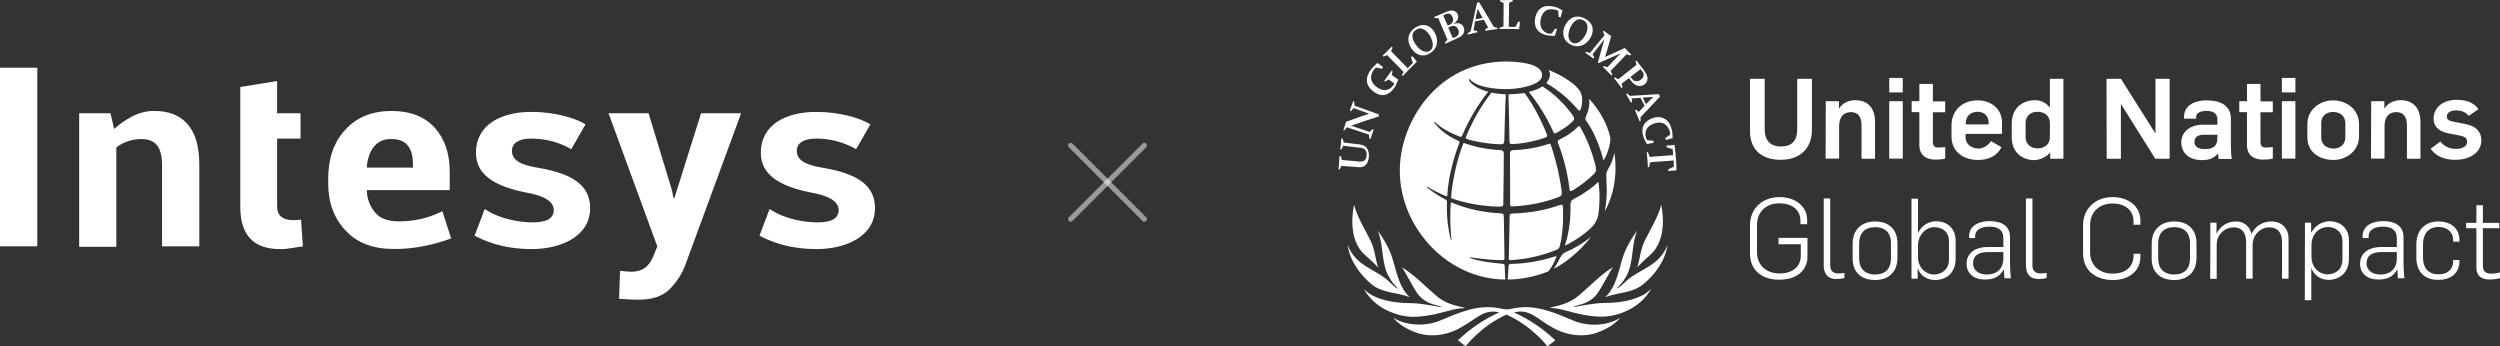 <?xml version="1.0" encoding="UTF-8"?>
<svg xmlns="http://www.w3.org/2000/svg" width="960" height="133" viewBox="0 0 960 133" fill="none">
  <rect x="0" y="0" width="960" height="133" fill="#333333" stroke="none"/>
  <path d="M671.995 50.348V30.248H677.645V49.684C677.645 53.465 679.419 56.251 683.886 56.251C688.025 56.251 690.127 54.062 690.127 49.684V30.248H695.777V49.883C695.777 57.18 690.981 61.359 683.886 61.359C676.791 61.425 671.995 57.711 671.995 50.348ZM701.098 38.872H706.156V41.592H706.222C707.667 39.469 709.967 38.474 712.397 38.474C717.324 38.474 720.018 41.592 720.018 46.832V60.961H714.828V48.159C714.828 44.842 713.449 43.051 710.755 43.051C707.93 43.051 706.222 44.842 706.222 48.557V60.895H701.032L701.098 38.872ZM725.471 29.917H730.66V35.489H725.471V29.917ZM725.471 38.872H730.66V60.895H725.471V38.872ZM737.033 55.721V43.051H734.077V38.872H737.033V32.238H742.223V38.938H746.953V43.117H742.223V54.527C742.223 56.185 743.077 56.649 744.259 56.649C745.31 56.649 745.902 56.583 746.953 56.45V60.895C745.77 61.226 743.865 61.293 743.142 61.293C739.726 61.293 737.033 59.634 737.033 55.721ZM749.383 52.47V48.159C749.383 41.989 753.982 38.54 759.369 38.54C764.099 38.54 768.763 41.326 768.763 47.164V51.409H754.77V52.603C754.77 55.389 757.004 57.047 759.829 57.047C761.603 57.047 763.376 55.853 764.559 54.195L768.566 56.517C766.858 59.966 763.442 61.425 759.566 61.425C754.245 61.425 749.383 58.507 749.383 52.47ZM763.639 47.761V47.164C763.639 44.179 761.537 42.918 759.435 42.918C757.201 42.918 754.836 44.112 754.836 47.429V47.761H763.639ZM772.508 52.736V47.429C772.508 41.459 776.647 38.474 781.508 38.474C783.939 38.474 785.91 39.734 787.026 41.194H787.158V30.248H792.348V60.961H787.289V58.507C786.041 60.231 783.085 61.492 781.18 61.492C776.318 61.425 772.508 58.374 772.508 52.736ZM787.158 52.603V47.164C787.158 44.51 785.056 42.918 782.362 42.918C780.194 42.918 777.829 44.112 777.829 47.296V52.736C777.829 55.389 779.866 56.981 782.559 56.981C784.727 56.915 787.158 55.787 787.158 52.603ZM808.903 30.248H814.421L827.626 51.144H827.691V30.248H833.144V60.961H827.626L814.487 39.999H814.421V60.961H808.968L808.903 30.248ZM837.611 54.659C837.611 50.414 841.421 47.893 845.692 47.893H851.473V45.903C851.473 43.581 849.962 42.587 847.268 42.587C845.035 42.587 843.327 43.383 843.327 44.776V45.572H838.662V44.975C838.662 40.132 843.195 38.54 847.334 38.54C852.195 38.54 856.663 40.199 856.663 45.572V56.318C856.663 57.313 856.794 60.563 857.057 61.027H851.933C851.867 60.696 851.735 59.369 851.735 59.037H851.67C849.765 61.027 848.122 61.492 845.297 61.492C840.699 61.359 837.611 58.838 837.611 54.659ZM851.473 52.802V51.741H846.349C844.115 51.741 842.67 52.537 842.67 54.46C842.67 56.318 844.181 57.246 846.611 57.246C850.816 57.246 851.473 55.19 851.473 52.802ZM862.838 55.721V43.051H859.882V38.872H862.838V32.238H868.028V38.938H872.758V43.117H868.028V54.527C868.028 56.185 868.882 56.649 870.064 56.649C871.115 56.649 871.707 56.583 872.758 56.45V60.895C871.575 61.226 869.67 61.293 868.947 61.293C865.531 61.293 862.838 59.634 862.838 55.721ZM876.24 29.917H881.429V35.489H876.24V29.917ZM876.24 38.872H881.429V60.895H876.24V38.872ZM886.028 52.802V47.761C886.028 41.791 891.086 38.54 895.882 38.54C901.138 38.54 905.868 42.056 905.868 47.694V52.205C905.868 58.175 900.809 61.425 896.014 61.425C890.758 61.425 886.028 58.44 886.028 52.802ZM900.612 52.669V47.23C900.612 44.577 898.576 42.984 895.882 42.984C893.714 42.984 891.349 44.179 891.349 47.363V52.802C891.349 55.455 893.386 57.047 896.079 57.047C898.247 57.047 900.612 55.853 900.612 52.669ZM910.532 38.872H915.591V41.592H915.656C917.101 39.469 919.401 38.474 921.831 38.474C926.759 38.474 929.452 41.592 929.452 46.832V60.961H924.262V48.159C924.262 44.842 922.883 43.051 920.189 43.051C917.364 43.051 915.656 44.842 915.656 48.557V60.895H910.466L910.532 38.872ZM933.394 57.114L937.073 54.328C938.452 56.119 940.62 57.18 943.051 57.18C945.153 57.18 947.387 56.45 947.387 54.46C947.387 52.736 946.204 52.338 943.314 51.807L940.489 51.276C936.941 50.613 934.511 48.888 934.511 45.572C934.511 40.995 938.518 38.341 943.182 38.341C947.124 38.341 949.883 39.336 951.722 41.923L947.978 44.51C946.73 42.984 945.219 42.388 943.117 42.388C941.08 42.388 939.569 43.184 939.569 44.842C939.569 46.368 941.474 46.633 943.708 47.031L946.992 47.694C950.671 48.424 952.839 50.547 952.839 53.863C952.839 58.971 947.715 61.359 943.182 61.359C939.241 61.425 935.562 60.364 933.394 57.114ZM671.995 97.379V86.433C671.995 80.132 676.725 75.687 683.295 75.687C689.404 75.687 693.937 79.203 693.937 84.443V86.102H691.375V84.841C691.375 80.662 688.288 78.075 683.163 78.075C678.236 78.075 674.689 81.326 674.689 86.367V96.848C674.689 101.823 678.236 105.007 683.36 105.007C688.419 105.007 691.507 102.354 691.507 98.175V93.796H682.966V91.342H694.069V98.506C694.069 103.946 689.798 107.395 683.36 107.395C676.988 107.528 671.995 104.012 671.995 97.379ZM700.31 101.889V76.218H702.806V102.022C702.806 103.68 703.726 105.007 705.894 105.007C706.748 105.007 707.536 104.874 708.259 104.808V106.732C707.208 107.063 706.025 107.13 705.105 107.13C701.361 107.13 700.31 104.543 700.31 101.889ZM711.412 99.302V93.531C711.412 87.959 715.157 85.04 720.018 85.04C725.274 85.04 728.624 88.025 728.624 93.465V99.037C728.624 104.609 725.011 107.528 720.084 107.528C714.894 107.528 711.412 104.742 711.412 99.302ZM726.128 99.103V93.266C726.128 89.75 724.222 87.229 720.018 87.229C716.011 87.229 713.908 89.618 713.908 93.465V99.236C713.908 102.884 715.879 105.405 720.084 105.405C724.157 105.339 726.128 103.15 726.128 99.103ZM736.507 103.15H736.376V106.997H734.011V76.284H736.507V89.352H736.639C738.018 86.234 741.04 84.974 743.471 84.974C747.938 84.974 750.96 87.893 750.96 92.403V99.369C750.96 105.14 747.018 107.528 743.011 107.528C740.252 107.528 737.361 105.936 736.507 103.15ZM748.398 99.7V92.403C748.398 89.418 746.296 87.229 742.683 87.229C739.726 87.229 736.507 89.949 736.507 94.394V98.639C736.507 102.752 739.398 105.405 742.748 105.405C745.507 105.339 748.398 103.614 748.398 99.7ZM755.165 101.292C755.165 96.45 759.566 94.858 763.048 94.858H769.289V91.541C769.289 88.158 767.055 87.03 763.902 87.03C761.274 87.03 758.449 87.959 758.449 90.745V91.409H756.15V90.745C756.15 86.5 760.092 84.908 764.033 84.908C768.172 84.908 771.851 86.433 771.851 91.077V101.491C771.851 102.752 772.048 105.936 772.179 106.864H769.683C769.617 106.135 769.486 104.078 769.486 103.481H769.42C767.646 106.798 764.822 107.329 762.194 107.329C758.318 107.395 755.165 105.272 755.165 101.292ZM769.289 99.17V96.781H763.573C760.683 96.781 757.661 97.511 757.661 101.16C757.661 104.012 760.157 105.405 762.785 105.405C767.121 105.471 769.289 102.884 769.289 99.17ZM777.961 101.889V76.218H780.457V102.022C780.457 103.68 781.377 105.007 783.545 105.007C784.399 105.007 785.187 104.874 785.91 104.808V106.732C784.858 107.063 783.676 107.13 782.756 107.13C779.012 107.13 777.961 104.543 777.961 101.889ZM799.902 97.379V86.433C799.902 80.132 804.632 75.687 811.268 75.687C817.377 75.687 821.91 79.336 821.91 84.576V86.301H819.282V85.04C819.282 80.861 816.195 78.142 811.136 78.142C806.209 78.142 802.596 81.392 802.596 86.433V96.914C802.596 101.889 806.143 105.073 811.333 105.073C816.326 105.073 819.282 102.287 819.282 98.175V97.445H821.91V98.639C821.91 104.078 817.509 107.528 811.399 107.528C804.895 107.528 799.902 104.012 799.902 97.379ZM826.246 99.302V93.531C826.246 87.959 829.991 85.04 834.852 85.04C840.108 85.04 843.458 88.025 843.458 93.465V99.037C843.458 104.609 839.845 107.528 834.918 107.528C829.728 107.528 826.246 104.742 826.246 99.302ZM840.962 99.103V93.266C840.962 89.75 839.056 87.229 834.852 87.229C830.845 87.229 828.742 89.618 828.742 93.465V99.236C828.742 102.884 830.713 105.405 834.918 105.405C838.991 105.339 840.962 103.15 840.962 99.103ZM848.779 85.505H851.144V89.618H851.21C852.721 86.566 855.546 85.04 858.568 85.04C862.049 85.04 863.955 87.229 864.546 89.75H864.612C866.123 86.699 869.013 85.04 872.166 85.04C876.305 85.04 878.802 87.76 878.802 91.608V106.997H876.305V93.001C876.305 89.153 874.466 87.296 871.378 87.296C868.093 87.296 865.137 90.082 865.006 93.863V106.997H862.509V92.868C862.444 89.153 860.736 87.296 857.648 87.296C854.692 87.296 851.21 89.75 851.21 93.996V107.063H848.714L848.779 85.505ZM885.108 85.505H887.473V89.352H887.539C889.05 86.301 892.072 84.974 894.503 84.974C898.97 84.974 901.992 87.826 901.992 92.271V99.302C901.992 105.073 898.05 107.461 894.108 107.461C891.349 107.461 888.59 105.869 887.67 103.083H887.539V115.289H885.043L885.108 85.505ZM899.495 99.7V92.47C899.495 89.485 897.393 87.163 893.78 87.163C890.824 87.163 887.605 89.684 887.605 94.195V98.573C887.605 102.685 890.495 105.339 893.846 105.339C896.605 105.339 899.495 103.614 899.495 99.7ZM906.262 101.292C906.262 96.45 910.663 94.858 914.145 94.858H920.386V91.541C920.386 88.158 918.153 87.03 914.999 87.03C912.371 87.03 909.547 87.959 909.547 90.745V91.409H907.247V90.745C907.247 86.5 911.189 84.908 915.131 84.908C919.269 84.908 922.948 86.433 922.948 91.077V101.491C922.948 102.752 923.145 105.936 923.277 106.864H920.78C920.715 106.135 920.583 104.078 920.583 103.481H920.518C918.744 106.798 915.919 107.329 913.291 107.329C909.415 107.395 906.262 105.272 906.262 101.292ZM920.386 99.17V96.781H914.671C911.78 96.781 908.758 97.511 908.758 101.16C908.758 104.012 911.255 105.405 913.882 105.405C918.218 105.471 920.386 102.884 920.386 99.17ZM927.875 98.904V93.929C927.875 88.357 931.226 85.04 936.35 85.04C941.343 85.04 944.43 87.893 944.43 92.138V92.802H942V91.939C942 89.75 940.357 87.163 936.35 87.163C932.408 87.163 930.437 90.016 930.437 93.73V98.904C930.437 102.619 932.211 105.339 936.416 105.339C940.423 105.339 942 102.818 942 100.563V99.833H944.43V100.364C944.43 104.609 941.408 107.461 936.35 107.461C931.094 107.528 927.875 104.41 927.875 98.904ZM950.934 102.685V87.627H946.992V85.571H950.934V78.805H953.431V85.571H959.737V87.627H953.431V102.022C953.431 104.344 954.613 105.073 956.781 105.073C957.898 105.073 959.015 104.874 960 104.609V106.798C958.62 107.196 956.912 107.329 956.058 107.329C953.365 107.329 950.934 106.334 950.934 102.685ZM602.95 73.366C602.688 73.167 602.622 72.039 602.622 72.039C601.899 66.4 600.52 60.696 598.352 55.124C598.22 54.792 598.155 54.593 598.155 54.394C598.155 54.129 598.286 53.863 598.943 53.532C601.768 52.205 604.067 50.547 605.775 48.822C606.038 48.557 606.235 48.424 606.366 48.424C606.498 48.424 606.629 48.557 606.892 48.955C609.454 53.399 611.359 58.374 612.673 63.614C612.805 64.212 612.87 64.676 612.87 65.007C612.87 65.737 612.607 66.268 611.951 66.931C610.242 68.656 607.221 71.11 604.067 73.034C603.936 73.034 603.147 73.498 602.95 73.366ZM600.191 79.866C600.191 79.866 600.191 78.871 599.863 78.672C599.534 78.473 598.746 78.805 598.746 78.805C593.228 80.795 587.184 81.79 580.877 81.989C579.695 82.055 579.76 82.321 579.695 83.316C579.629 88.954 579.497 94.261 579.366 99.103C579.366 99.103 579.3 99.568 579.497 99.767C579.629 99.899 580.154 99.899 580.154 99.899C586.461 99.501 592.439 98.108 597.892 95.853C598.68 95.521 598.812 94.99 599.074 94.062C600.585 87.959 600.191 79.866 600.191 79.866ZM597.76 50.945C600.257 49.618 602.556 48.026 604.001 46.5C604.33 46.169 604.461 45.903 604.461 45.572C604.461 45.24 604.33 44.908 604.001 44.378C600.651 39.668 596.644 35.953 592.308 33.167C591.06 34.029 589.089 34.825 587.052 35.29C590.6 39.668 593.753 44.643 596.315 50.281C596.578 50.812 596.709 51.144 596.906 51.21C597.169 51.276 597.498 51.077 597.76 50.945ZM593.425 52.802C593.753 52.669 593.95 52.603 594.082 52.338C594.147 52.072 593.95 51.475 593.95 51.475C591.52 45.439 588.563 39.933 585.41 35.688C583.702 36.02 580.417 36.218 579.235 36.218C579.432 42.321 579.563 48.358 579.629 54.195C579.629 54.726 579.695 54.991 579.892 55.124C580.023 55.256 580.286 55.323 580.549 55.323C584.49 55.256 590.14 54.062 593.425 52.802ZM597.695 98.506C597.695 98.374 597.563 98.374 597.563 98.374C597.432 98.374 597.235 98.44 596.775 98.573C589.877 100.762 583.899 101.292 580.023 101.359C579.497 101.359 579.366 101.558 579.3 102.155L578.972 107.329C578.972 107.329 586.724 107.528 594.673 104.145C595.79 102.685 596.709 100.961 597.498 99.037C597.563 98.838 597.629 98.705 597.695 98.506ZM613.79 69.916C613.79 69.784 613.659 69.916 613.659 69.916C611.819 71.774 608.469 74.294 604.527 76.284C603.279 76.948 603.147 77.412 603.082 78.54C603.147 84.974 602.359 89.883 600.98 94.062C600.98 94.062 600.848 94.394 601.242 94.195C601.636 93.996 607.352 91.21 611.294 87.163C612.607 85.836 613.659 83.846 613.856 81.724C614.71 74.692 613.79 69.916 613.79 69.916ZM615.761 61.691C618.389 57.114 618.389 53.333 618.389 53.333C618.389 53.067 618.389 52.868 618.323 52.736C617.14 47.495 614.381 42.52 610.242 37.943C610.308 38.407 610.308 38.806 610.308 39.27C610.308 40.862 609.98 42.52 609.191 44.245C608.929 44.842 608.797 45.24 608.797 45.572C608.797 45.903 608.929 46.102 609.126 46.5C609.191 46.368 613.396 52.139 615.761 61.691ZM555.782 74.692C556.176 68.192 557.95 61.359 560.38 54.858C560.446 54.726 560.446 54.593 560.446 54.527C560.446 54.328 560.315 54.195 559.986 54.062C555.913 52.271 552.825 49.817 550.789 47.164C550.789 47.164 550.658 47.031 550.789 46.898C550.92 46.766 551.052 46.898 551.052 46.898C553.351 49.154 556.701 51.011 560.577 52.47C560.774 52.537 560.84 52.537 560.972 52.537C561.169 52.537 561.3 52.404 561.563 51.873C564.191 45.771 567.607 39.999 571.483 35.223C568.198 34.427 564.848 32.636 564.059 30.713C564.059 30.713 563.928 30.514 564.125 30.381C564.322 30.315 564.453 30.514 564.453 30.514C568.067 34.494 578.643 34.228 578.643 34.228C583.045 34.228 592.176 32.703 592.176 28.922C592.176 25.539 587.315 23.748 578.512 23.615C551.84 23.615 537.519 46.965 537.519 65.472C537.519 87.826 556.307 107.329 578.052 107.329C578.052 106.997 577.789 102.088 577.789 102.088C577.789 101.558 577.658 101.359 577.001 101.292C577.001 101.292 567.541 100.563 564.453 98.971C564.322 98.904 564.388 98.772 564.585 98.772C564.585 98.772 570.957 99.899 577.067 99.899C577.067 99.899 577.724 99.966 577.724 99.17C577.724 98.506 577.461 83.316 577.461 83.316C577.395 82.188 577.264 81.989 576.147 81.923C569.578 81.591 563.139 80.198 557.555 77.81C557.424 77.744 557.358 77.744 557.227 77.744C557.096 77.81 557.096 78.075 557.096 78.075C556.57 85.107 557.358 91.939 557.358 91.939C557.358 92.072 557.358 92.138 557.227 92.138C557.096 92.138 557.096 92.005 557.096 92.005C556.11 88.224 555.585 84.112 555.585 79.734C555.585 79.402 555.65 77.611 555.65 77.611C555.65 77.147 555.453 76.815 555.059 76.616C552.431 75.289 550.066 73.631 547.964 71.973C547.964 71.973 547.833 71.84 547.964 71.707C548.095 71.641 548.161 71.707 548.161 71.707C550.329 73.1 552.825 74.294 555.388 75.356H555.716C555.716 75.289 555.716 75.09 555.782 74.692ZM606.958 41.923C607.68 40.066 607.812 37.479 607.023 35.621C606.301 33.897 604.001 32.106 604.001 32.106C600.454 29.32 596.512 27.595 594.673 26.865C595.001 27.462 595.198 28.059 595.198 28.656C595.198 29.718 594.673 30.779 593.753 31.907C598.417 34.626 602.293 37.877 605.71 41.857C605.71 41.857 606.235 42.52 606.564 42.52C606.761 42.454 606.958 41.923 606.958 41.923ZM617.009 72.769C617.009 75.621 616.746 78.473 616.221 81.127C618.52 77.147 620.359 71.309 620.359 64.543C620.359 62.62 620.228 60.696 619.9 58.706C619.505 60.696 618.848 62.686 617.732 64.543C617.009 65.803 616.681 66.666 616.812 67.528C616.943 70.314 617.009 72.769 617.009 72.769ZM599.14 98.904C598.417 100.43 597.563 101.889 596.644 103.216C601.571 100.762 607.155 95.919 610.965 90.944C608.009 93.332 604.658 95.388 600.848 96.981C600.125 97.379 599.469 98.241 599.14 98.904ZM577.461 59.037C577.461 58.175 577.067 57.711 576.278 57.644C571.417 57.445 566.753 56.517 562.614 55.057C562.417 54.991 562.285 54.925 562.154 54.925C562.023 54.925 561.891 54.991 561.826 55.323C558.015 65.007 557.227 75.488 557.227 75.488C557.161 75.953 557.293 76.085 557.621 76.218C557.621 76.218 565.702 79.336 576.081 79.336C576.081 79.336 576.804 79.336 577.001 79.137C577.264 78.871 577.33 78.672 577.264 77.81C577.395 72.702 577.461 59.037 577.461 59.037ZM563.008 52.404C562.745 52.935 562.877 53.134 562.877 53.134C562.942 53.266 563.139 53.333 563.139 53.333C566.227 54.394 572.205 55.389 576.41 55.389C576.87 55.389 577.132 55.323 577.33 55.124C577.527 54.925 577.592 54.593 577.658 54.062C577.789 48.225 577.921 42.122 578.249 36.218C576.475 36.152 574.242 35.887 572.731 35.555C568.789 40.53 565.57 46.169 563.008 52.404ZM580.68 79.269C583.57 79.137 590.994 78.606 598.483 75.687C599.534 75.289 599.731 74.825 599.731 74.029C599.731 73.83 599.731 73.631 599.666 73.366C598.943 67.594 597.563 61.823 595.658 56.052C595.395 55.323 595.264 55.19 595.067 55.19C594.936 55.19 594.739 55.256 594.476 55.323C590.337 56.716 585.804 57.512 581.008 57.644C580.089 57.711 579.826 58.308 579.826 58.971C579.826 61.956 579.892 66.666 579.892 73.034C579.892 74.626 579.892 76.815 579.892 78.341C579.892 78.341 579.892 78.805 580.089 79.07C580.089 79.269 580.351 79.336 580.68 79.269ZM517.482 93.996C520.635 102.486 528.453 103.216 533.708 108.39C534.694 109.385 535.679 110.314 536.796 110.911L536.862 110.844C535.613 109.518 534.234 108.058 533.38 106.334C530.292 101.226 531.409 93.996 529.044 88.49C531.146 91.475 533.051 94.593 534.3 98.042C536.205 103.614 536.927 109.916 541.263 114.095C536.533 112.237 531.015 112.635 526.81 109.252C522.475 105.737 518.336 100.231 517.482 93.996ZM561.366 118.406C562.023 118.406 562.548 118.207 562.548 118.207C558.475 117.279 554.993 116.549 551.512 113.564C546.913 109.65 543.365 105.737 538.241 102.553C538.898 102.951 541.789 108.987 544.219 112.569C545.928 115.09 548.621 116.483 551.052 117.08C553.088 117.61 553.548 117.809 553.548 117.809C553.548 117.809 553.22 118.008 552.431 117.809C552.431 117.809 545.665 116.416 541.986 116.416C527.402 116.416 523.591 110.778 523.591 110.778C527.927 118.672 536.862 121.657 542.708 121.657C551.117 121.591 557.358 118.406 561.366 118.406ZM615.038 121.591C620.885 121.591 629.819 118.672 634.155 110.712C634.155 110.712 630.345 116.35 615.761 116.35C612.082 116.35 605.315 117.743 605.315 117.743C604.527 117.942 604.199 117.743 604.199 117.743C604.199 117.743 604.658 117.544 606.695 117.013C609.06 116.416 611.819 115.023 613.527 112.503C615.958 108.921 618.848 102.884 619.505 102.486C614.381 105.67 610.834 109.65 606.235 113.498C602.753 116.416 599.271 117.212 595.198 118.141C595.198 118.141 595.724 118.34 596.381 118.34C600.454 118.406 606.695 121.591 615.038 121.591ZM524.248 97.976C525.694 99.236 528.65 101.956 529.175 102.752C529.175 102.752 528.847 101.624 528.518 100.231C528.19 98.838 527.73 95.455 526.351 92.536C525.299 90.215 520.832 82.785 519.978 78.672C519.978 78.672 516.759 91.541 524.248 97.976ZM616.483 114.095C621.213 112.237 626.666 112.635 630.871 109.252C635.272 105.737 639.477 100.231 640.331 93.996C637.177 102.486 629.36 103.15 624.038 108.324C623.053 109.319 622.067 110.247 620.951 110.844L620.885 110.778C622.067 109.451 623.513 107.992 624.367 106.267C627.454 101.16 626.338 93.929 628.703 88.423C626.6 91.409 624.695 94.526 623.447 97.976C621.542 103.614 620.819 109.849 616.483 114.095ZM604.856 123.382C597.563 120.397 590.009 116.615 581.271 118.406C580.286 118.605 579.497 118.804 578.578 118.804C577.724 118.804 576.935 118.605 575.95 118.406C567.147 116.615 559.592 120.397 552.3 123.382C546.847 125.372 539.752 125.04 534.957 121.989C537.322 124.775 540.475 126.499 543.76 127.693C549.804 129.949 557.03 128.423 562.023 125.106C566.359 122.851 570.037 118.34 575.687 119.998C569.906 122.519 564.65 126.101 559.855 130.678L562.811 133C562.811 133 568.395 125.372 578.512 120.795C588.563 125.372 594.213 133 594.213 133L597.235 130.678C592.439 126.101 587.184 122.586 581.403 119.998C587.052 118.274 590.797 122.785 595.067 125.106C600.125 128.423 607.286 129.949 613.396 127.693C616.681 126.499 619.834 124.775 622.199 121.989C617.403 125.106 610.308 125.438 604.856 123.382ZM633.564 97.976C641.053 91.541 637.9 78.672 637.9 78.672C637.046 82.785 632.579 90.281 631.527 92.536C630.148 95.455 629.688 98.838 629.36 100.231C629.031 101.624 628.703 102.752 628.703 102.752C629.162 101.956 632.119 99.236 633.564 97.976ZM515.314 61.425C517.548 61.624 519.715 61.823 521.949 62.022C523.723 62.155 524.643 61.492 524.774 59.767C524.84 58.971 524.774 58.374 524.445 57.843C524.051 57.18 523.46 56.848 522.212 56.716C520.11 56.45 517.942 56.251 515.839 55.986C515.577 56.45 515.38 56.915 515.117 57.379C514.985 57.379 514.788 57.379 514.657 57.313C514.788 55.92 514.985 54.527 515.117 53.134C515.248 53.134 515.445 53.2 515.577 53.2C515.708 53.731 515.839 54.195 515.971 54.726C518.007 54.991 520.044 55.19 522.08 55.455C523.591 55.654 524.511 56.185 525.102 57.246C525.562 58.109 525.759 59.104 525.628 60.364C525.365 63.017 523.986 64.41 521.752 64.212C519.518 64.013 517.35 63.88 515.117 63.681C514.854 64.145 514.657 64.609 514.46 65.074C514.328 65.074 514.131 65.074 514 65.007C514.131 63.283 514.263 61.624 514.394 59.9C514.526 59.9 514.723 59.9 514.854 59.966C515.051 60.497 515.183 60.961 515.314 61.425ZM518.861 48.291C521.226 49.087 523.657 49.883 526.022 50.679C526.351 50.348 526.679 49.95 527.008 49.618C527.139 49.684 527.27 49.684 527.467 49.751C527.073 50.945 526.679 52.139 526.285 53.333C526.153 53.266 525.956 53.266 525.825 53.2C525.759 52.669 525.759 52.205 525.694 51.674C522.869 50.746 520.044 49.817 517.219 48.888C516.891 49.286 516.562 49.684 516.234 50.082C516.168 50.082 515.971 50.082 515.839 50.016C516.168 48.955 516.496 47.893 516.891 46.766C519.847 45.704 522.803 44.643 525.759 43.648C523.788 42.918 521.752 42.188 519.781 41.525C519.453 41.857 519.124 42.255 518.796 42.653C518.664 42.587 518.533 42.587 518.336 42.52C518.73 41.26 519.19 39.999 519.65 38.806C519.781 38.872 519.913 38.938 520.044 38.938C520.044 39.469 520.044 39.999 520.11 40.53C523.263 41.658 526.416 42.852 529.57 43.98C529.504 44.245 529.373 44.51 529.307 44.776C525.825 45.837 522.343 47.031 518.861 48.291ZM534.431 28.789L536.927 30.58C536.336 32.106 535.876 33.034 535.285 33.897C533.248 36.749 530.424 37.346 527.599 35.29C524.774 33.3 523.854 30.381 526.285 26.932C526.81 26.136 527.664 25.34 528.716 24.345L528.913 24.146L531.081 25.738L530.621 26.401L528.453 25.937C528.124 26.136 527.927 26.335 527.73 26.6C525.628 29.253 526.285 31.708 528.847 33.565C531.146 35.223 533.577 34.825 535.088 32.703C535.351 32.305 535.416 32.039 535.416 32.039L533.248 30.514L531.935 31.31L531.54 31.044L534.365 27.131L534.759 27.396L534.431 28.789ZM538.964 27.595L532.657 21.161L531.278 21.691L530.949 21.36L534.431 17.91L534.759 18.242L534.168 19.635L540.541 26.202L542.511 24.212L541.854 22.023L542.314 21.492L544.088 23.681C544.088 23.681 541.329 26.335 538.635 29.187L538.307 28.855L538.964 27.595ZM542.052 18.706C540.015 15.721 540.475 12.537 543.563 10.547C546.387 8.756 549.147 9.552 550.789 12.272C552.563 15.257 552.103 18.507 549.278 20.365C546.716 22.089 543.891 21.36 542.052 18.706ZM543.694 17.18C545.402 19.635 547.57 20.431 549.081 19.502C550.526 18.574 550.592 16.252 549.081 13.665C547.636 11.277 545.599 10.216 543.825 11.409C541.854 12.604 541.986 14.793 543.694 17.18ZM555.847 15.323L552.3 6.965H550.855L550.658 6.567L555.65 4.444C556.833 3.98 557.555 3.914 558.344 4.179C559.066 4.444 559.526 4.909 559.789 5.572C560.315 6.965 559.592 8.358 557.818 9.287C559.986 8.491 561.431 8.955 562.088 10.547C562.417 11.409 562.285 12.338 561.826 13.068C561.366 13.797 560.643 14.262 559.264 14.859L554.993 16.782L554.796 16.384L555.847 15.323ZM555.913 9.817L556.57 9.552C557.818 9.021 558.344 7.894 557.818 6.633C557.358 5.373 556.373 4.909 555.125 5.439L554.205 5.904L555.913 9.817ZM557.884 14.66L558.475 14.395C559.329 14.063 559.723 13.797 559.986 13.2C560.249 12.67 560.249 12.007 559.986 11.409C559.461 10.017 558.344 9.618 556.899 10.216L556.11 10.547L557.884 14.66ZM566.424 8.225L565.833 11.608L567.213 11.94L567.278 12.405L563.665 13.267L563.599 12.803L564.716 12.007L567.213 0.995L568.001 0.862L573.651 10.348L574.965 10.68L575.03 11.144L570.366 11.807L570.3 11.343L571.417 10.547L569.775 7.562L566.424 8.225ZM566.556 7.429L569.315 6.899L567.41 3.383L566.556 7.429ZM577.33 10.149L577.395 1.128L576.016 0.531V0.066C578.578 2.52056e-07 580.877 0 580.877 0V0.464L579.497 1.061L579.366 10.282L581.928 10.348L582.979 8.358H583.636L583.373 11.21C583.373 11.21 579.235 11.011 575.819 11.144V10.68L577.33 10.149ZM595.79 12.935L597.169 11.011L597.892 11.21L597.038 13.797H596.775C595.264 13.731 594.41 13.665 593.425 13.399C590.206 12.537 588.826 10.017 589.549 6.7C590.337 3.25 592.768 1.592 596.841 2.587C597.826 2.786 598.812 3.317 599.994 3.98L599.271 6.633L598.549 6.501L598.352 4.113C598.352 4.113 597.958 3.914 597.498 3.781C593.95 2.852 592.242 4.577 591.651 7.297C590.994 10.083 592.176 12.206 594.607 12.935C595.133 12.803 595.395 12.869 595.79 12.935ZM616.352 21.89L623.907 18.441L626.403 20.962L626.075 21.293L624.63 20.829L618.454 27.263L619.177 28.656L618.848 28.988C617.206 27.33 615.564 25.738 615.564 25.738L615.892 25.34L617.272 25.804L622.265 20.497L613.921 24.212L613.593 23.947L616.089 15.058L611.556 20.829L612.213 22.156L611.885 22.487L608.731 20.232L609.06 19.9L610.505 20.365L616.155 13.466L615.498 12.139L615.826 11.807L618.717 13.93L616.352 21.89ZM625.549 29.983L622.724 32.106L623.053 33.565L622.724 33.83C621.345 31.907 619.768 29.983 619.768 29.983L620.162 29.718L621.411 30.447L628.374 24.942L628.046 23.549L628.44 23.283L631.33 27.064C632.316 28.391 632.579 29.187 632.644 30.116C632.644 31.044 632.25 31.84 631.462 32.437C629.819 33.631 627.783 33.034 626.272 30.978L625.549 29.983ZM626.469 29.983C626.995 30.713 627.389 30.978 627.849 31.111C628.571 31.243 629.36 31.177 630.016 30.646C630.673 30.182 631.068 29.585 631.133 28.988C631.199 28.391 631.068 27.927 630.608 27.33L629.951 26.534L626.075 29.585L626.469 29.983ZM629.951 37.545L626.6 37.81L626.666 39.203L626.272 39.403C625.418 37.81 624.432 36.152 624.432 36.152L624.827 35.887L625.878 36.816L637.046 36.152L637.44 37.081L629.951 45.041L630.016 46.434L629.622 46.633C628.703 44.378 627.849 42.321 627.849 42.321L628.243 42.122L629.294 42.984L631.527 40.596L629.951 37.545ZM630.805 37.479L632.053 39.999L634.878 37.214L630.805 37.479ZM632.447 53.797L634.878 54.062L635.075 54.792L632.447 55.323L632.316 55.124C631.527 53.797 631.199 53.001 630.936 52.072C630.016 48.756 631.462 46.434 634.747 45.306C638.163 44.179 640.987 45.903 641.907 49.552C642.17 50.547 642.301 51.741 642.301 53.067L639.674 53.731L639.477 53.001L641.382 51.674C641.382 51.409 641.316 51.011 641.25 50.679C640.396 47.628 638.163 46.434 635.338 47.363C632.579 48.291 631.33 50.149 632.053 52.736C632.119 53.134 632.25 53.399 632.447 53.797ZM642.696 61.624L633.695 62.288L633.236 64.145L632.776 64.212C632.71 61.226 632.316 58.507 632.316 58.507L632.776 58.44L633.498 60.231L642.498 59.568L642.301 57.246L640.002 56.583L639.936 55.92L643.024 55.654C643.024 55.654 643.747 60.563 643.747 65.406L640.659 65.671L640.593 65.007L642.761 64.013L642.696 61.624ZM600.914 9.95C602.425 6.633 605.447 5.439 608.666 7.164C611.688 8.69 612.345 11.542 610.834 14.328C609.191 17.38 606.104 18.64 603.147 17.114C600.388 15.721 599.534 12.935 600.914 9.95ZM603.016 10.547C601.768 13.267 602.162 15.588 603.739 16.384C605.25 17.18 607.286 16.053 608.731 13.532C610.045 11.078 609.914 8.756 608.009 7.761C606.038 6.7 604.264 7.894 603.016 10.547ZM602.95 73.366C602.688 73.167 602.622 72.039 602.622 72.039C601.899 66.4 600.52 60.696 598.352 55.124C598.22 54.792 598.155 54.593 598.155 54.394C598.155 54.129 598.286 53.863 598.943 53.532C601.768 52.205 604.067 50.547 605.775 48.822C606.038 48.557 606.235 48.424 606.366 48.424C606.498 48.424 606.629 48.557 606.892 48.955C609.454 53.399 611.359 58.374 612.673 63.614C612.805 64.212 612.87 64.676 612.87 65.007C612.87 65.737 612.607 66.268 611.951 66.931C610.242 68.656 607.221 71.11 604.067 73.034C603.936 73.034 603.147 73.498 602.95 73.366ZM600.191 79.866C600.191 79.866 600.191 78.871 599.863 78.672C599.534 78.473 598.746 78.805 598.746 78.805C593.228 80.795 587.184 81.79 580.877 81.989C579.695 82.055 579.76 82.321 579.695 83.316C579.629 88.954 579.497 94.261 579.366 99.103C579.366 99.103 579.3 99.568 579.497 99.767C579.629 99.899 580.154 99.899 580.154 99.899C586.461 99.501 592.439 98.108 597.892 95.853C598.68 95.521 598.812 94.99 599.074 94.062C600.585 87.959 600.191 79.866 600.191 79.866ZM597.76 50.945C600.257 49.618 602.556 48.026 604.001 46.5C604.33 46.169 604.461 45.903 604.461 45.572C604.461 45.24 604.33 44.908 604.001 44.378C600.651 39.668 596.644 35.953 592.308 33.167C591.06 34.029 589.089 34.825 587.052 35.29C590.6 39.668 593.753 44.643 596.315 50.281C596.578 50.812 596.709 51.144 596.906 51.21C597.169 51.276 597.498 51.077 597.76 50.945ZM593.425 52.802C593.753 52.669 593.95 52.603 594.082 52.338C594.147 52.072 593.95 51.475 593.95 51.475C591.52 45.439 588.563 39.933 585.41 35.688C583.702 36.02 580.417 36.218 579.235 36.218C579.432 42.321 579.563 48.358 579.629 54.195C579.629 54.726 579.695 54.991 579.892 55.124C580.023 55.256 580.286 55.323 580.549 55.323C584.49 55.256 590.14 54.062 593.425 52.802ZM597.695 98.506C597.695 98.374 597.563 98.374 597.563 98.374C597.432 98.374 597.235 98.44 596.775 98.573C589.877 100.762 583.899 101.292 580.023 101.359C579.497 101.359 579.366 101.558 579.3 102.155L578.972 107.329C578.972 107.329 586.724 107.528 594.673 104.145C595.79 102.685 596.709 100.961 597.498 99.037C597.563 98.838 597.629 98.705 597.695 98.506ZM613.79 69.916C613.79 69.784 613.659 69.916 613.659 69.916C611.819 71.774 608.469 74.294 604.527 76.284C603.279 76.948 603.147 77.412 603.082 78.54C603.147 84.974 602.359 89.883 600.98 94.062C600.98 94.062 600.848 94.394 601.242 94.195C601.636 93.996 607.352 91.21 611.294 87.163C612.607 85.836 613.659 83.846 613.856 81.724C614.71 74.692 613.79 69.916 613.79 69.916ZM615.761 61.691C618.389 57.114 618.389 53.333 618.389 53.333C618.389 53.067 618.389 52.868 618.323 52.736C617.14 47.495 614.381 42.52 610.242 37.943C610.308 38.407 610.308 38.806 610.308 39.27C610.308 40.862 609.98 42.52 609.191 44.245C608.929 44.842 608.797 45.24 608.797 45.572C608.797 45.903 608.929 46.102 609.126 46.5C609.191 46.368 613.396 52.139 615.761 61.691ZM555.782 74.692C556.176 68.192 557.95 61.359 560.38 54.858C560.446 54.726 560.446 54.593 560.446 54.527C560.446 54.328 560.315 54.195 559.986 54.062C555.913 52.271 552.825 49.817 550.789 47.164C550.789 47.164 550.658 47.031 550.789 46.898C550.92 46.766 551.052 46.898 551.052 46.898C553.351 49.154 556.701 51.011 560.577 52.47C560.774 52.537 560.84 52.537 560.972 52.537C561.169 52.537 561.3 52.404 561.563 51.873C564.191 45.771 567.607 39.999 571.483 35.223C568.198 34.427 564.848 32.636 564.059 30.713C564.059 30.713 563.928 30.514 564.125 30.381C564.322 30.315 564.453 30.514 564.453 30.514C568.067 34.494 578.643 34.228 578.643 34.228C583.045 34.228 592.176 32.703 592.176 28.922C592.176 25.539 587.315 23.748 578.512 23.615C551.84 23.615 537.519 46.965 537.519 65.472C537.519 87.826 556.307 107.329 578.052 107.329C578.052 106.997 577.789 102.088 577.789 102.088C577.789 101.558 577.658 101.359 577.001 101.292C577.001 101.292 567.541 100.563 564.453 98.971C564.322 98.904 564.388 98.772 564.585 98.772C564.585 98.772 570.957 99.899 577.067 99.899C577.067 99.899 577.724 99.966 577.724 99.17C577.724 98.506 577.461 83.316 577.461 83.316C577.395 82.188 577.264 81.989 576.147 81.923C569.578 81.591 563.139 80.198 557.555 77.81C557.424 77.744 557.358 77.744 557.227 77.744C557.096 77.81 557.096 78.075 557.096 78.075C556.57 85.107 557.358 91.939 557.358 91.939C557.358 92.072 557.358 92.138 557.227 92.138C557.096 92.138 557.096 92.005 557.096 92.005C556.11 88.224 555.585 84.112 555.585 79.734C555.585 79.402 555.65 77.611 555.65 77.611C555.65 77.147 555.453 76.815 555.059 76.616C552.431 75.289 550.066 73.631 547.964 71.973C547.964 71.973 547.833 71.84 547.964 71.707C548.095 71.641 548.161 71.707 548.161 71.707C550.329 73.1 552.825 74.294 555.388 75.356H555.716C555.716 75.289 555.716 75.09 555.782 74.692ZM606.958 41.923C607.68 40.066 607.812 37.479 607.023 35.621C606.301 33.897 604.001 32.106 604.001 32.106C600.454 29.32 596.512 27.595 594.673 26.865C595.001 27.462 595.198 28.059 595.198 28.656C595.198 29.718 594.673 30.779 593.753 31.907C598.417 34.626 602.293 37.877 605.71 41.857C605.71 41.857 606.235 42.52 606.564 42.52C606.761 42.454 606.958 41.923 606.958 41.923ZM617.009 72.769C617.009 75.621 616.746 78.473 616.221 81.127C618.52 77.147 620.359 71.309 620.359 64.543C620.359 62.62 620.228 60.696 619.9 58.706C619.505 60.696 618.848 62.686 617.732 64.543C617.009 65.803 616.681 66.666 616.812 67.528C616.943 70.314 617.009 72.769 617.009 72.769ZM599.14 98.904C598.417 100.43 597.563 101.889 596.644 103.216C601.571 100.762 607.155 95.919 610.965 90.944C608.009 93.332 604.658 95.388 600.848 96.981C600.125 97.379 599.469 98.241 599.14 98.904ZM577.461 59.037C577.461 58.175 577.067 57.711 576.278 57.644C571.417 57.445 566.753 56.517 562.614 55.057C562.417 54.991 562.285 54.925 562.154 54.925C562.023 54.925 561.891 54.991 561.826 55.323C558.015 65.007 557.227 75.488 557.227 75.488C557.161 75.953 557.293 76.085 557.621 76.218C557.621 76.218 565.702 79.336 576.081 79.336C576.081 79.336 576.804 79.336 577.001 79.137C577.264 78.871 577.33 78.672 577.264 77.81C577.395 72.702 577.461 59.037 577.461 59.037ZM563.008 52.404C562.745 52.935 562.877 53.134 562.877 53.134C562.942 53.266 563.139 53.333 563.139 53.333C566.227 54.394 572.205 55.389 576.41 55.389C576.87 55.389 577.132 55.323 577.33 55.124C577.527 54.925 577.592 54.593 577.658 54.062C577.789 48.225 577.921 42.122 578.249 36.218C576.475 36.152 574.242 35.887 572.731 35.555C568.789 40.53 565.57 46.169 563.008 52.404ZM580.68 79.269C583.57 79.137 590.994 78.606 598.483 75.687C599.534 75.289 599.731 74.825 599.731 74.029C599.731 73.83 599.731 73.631 599.666 73.366C598.943 67.594 597.563 61.823 595.658 56.052C595.395 55.323 595.264 55.19 595.067 55.19C594.936 55.19 594.739 55.256 594.476 55.323C590.337 56.716 585.804 57.512 581.008 57.644C580.089 57.711 579.826 58.308 579.826 58.971C579.826 61.956 579.892 66.666 579.892 73.034C579.892 74.626 579.892 76.815 579.892 78.341C579.892 78.341 579.892 78.805 580.089 79.07C580.089 79.269 580.351 79.336 580.68 79.269ZM517.482 93.996C520.635 102.486 528.453 103.216 533.708 108.39C534.694 109.385 535.679 110.314 536.796 110.911L536.862 110.844C535.613 109.518 534.234 108.058 533.38 106.334C530.292 101.226 531.409 93.996 529.044 88.49C531.146 91.475 533.051 94.593 534.3 98.042C536.205 103.614 536.927 109.916 541.263 114.095C536.533 112.237 531.015 112.635 526.81 109.252C522.475 105.737 518.336 100.231 517.482 93.996ZM561.366 118.406C562.023 118.406 562.548 118.207 562.548 118.207C558.475 117.279 554.993 116.549 551.512 113.564C546.913 109.65 543.365 105.737 538.241 102.553C538.898 102.951 541.789 108.987 544.219 112.569C545.928 115.09 548.621 116.483 551.052 117.08C553.088 117.61 553.548 117.809 553.548 117.809C553.548 117.809 553.22 118.008 552.431 117.809C552.431 117.809 545.665 116.416 541.986 116.416C527.402 116.416 523.591 110.778 523.591 110.778C527.927 118.672 536.862 121.657 542.708 121.657C551.117 121.591 557.358 118.406 561.366 118.406ZM615.038 121.591C620.885 121.591 629.819 118.672 634.155 110.712C634.155 110.712 630.345 116.35 615.761 116.35C612.082 116.35 605.315 117.743 605.315 117.743C604.527 117.942 604.199 117.743 604.199 117.743C604.199 117.743 604.658 117.544 606.695 117.013C609.06 116.416 611.819 115.023 613.527 112.503C615.958 108.921 618.848 102.884 619.505 102.486C614.381 105.67 610.834 109.65 606.235 113.498C602.753 116.416 599.271 117.212 595.198 118.141C595.198 118.141 595.724 118.34 596.381 118.34C600.454 118.406 606.695 121.591 615.038 121.591ZM524.248 97.976C525.694 99.236 528.65 101.956 529.175 102.752C529.175 102.752 528.847 101.624 528.518 100.231C528.19 98.838 527.73 95.455 526.351 92.536C525.299 90.215 520.832 82.785 519.978 78.672C519.978 78.672 516.759 91.541 524.248 97.976ZM616.483 114.095C621.213 112.237 626.666 112.635 630.871 109.252C635.272 105.737 639.477 100.231 640.331 93.996C637.177 102.486 629.36 103.15 624.038 108.324C623.053 109.319 622.067 110.247 620.951 110.844L620.885 110.778C622.067 109.451 623.513 107.992 624.367 106.267C627.454 101.16 626.338 93.929 628.703 88.423C626.6 91.409 624.695 94.526 623.447 97.976C621.542 103.614 620.819 109.849 616.483 114.095ZM604.856 123.382C597.563 120.397 590.009 116.615 581.271 118.406C580.286 118.605 579.497 118.804 578.578 118.804C577.724 118.804 576.935 118.605 575.95 118.406C567.147 116.615 559.592 120.397 552.3 123.382C546.847 125.372 539.752 125.04 534.957 121.989C537.322 124.775 540.475 126.499 543.76 127.693C549.804 129.949 557.03 128.423 562.023 125.106C566.359 122.851 570.037 118.34 575.687 119.998C569.906 122.519 564.65 126.101 559.855 130.678L562.811 133C562.811 133 568.395 125.372 578.512 120.795C588.563 125.372 594.213 133 594.213 133L597.235 130.678C592.439 126.101 587.184 122.586 581.403 119.998C587.052 118.274 590.797 122.785 595.067 125.106C600.125 128.423 607.286 129.949 613.396 127.693C616.681 126.499 619.834 124.775 622.199 121.989C617.403 125.106 610.308 125.438 604.856 123.382ZM633.564 97.976C641.053 91.541 637.9 78.672 637.9 78.672C637.046 82.785 632.579 90.281 631.527 92.536C630.148 95.455 629.688 98.838 629.36 100.231C629.031 101.624 628.703 102.752 628.703 102.752C629.162 101.956 632.119 99.236 633.564 97.976ZM515.314 61.425C517.548 61.624 519.715 61.823 521.949 62.022C523.723 62.155 524.643 61.492 524.774 59.767C524.84 58.971 524.774 58.374 524.445 57.843C524.051 57.18 523.46 56.848 522.212 56.716C520.11 56.45 517.942 56.251 515.839 55.986C515.577 56.45 515.38 56.915 515.117 57.379C514.985 57.379 514.788 57.379 514.657 57.313C514.788 55.92 514.985 54.527 515.117 53.134C515.248 53.134 515.445 53.2 515.577 53.2C515.708 53.731 515.839 54.195 515.971 54.726C518.007 54.991 520.044 55.19 522.08 55.455C523.591 55.654 524.511 56.185 525.102 57.246C525.562 58.109 525.759 59.104 525.628 60.364C525.365 63.017 523.986 64.41 521.752 64.212C519.518 64.013 517.35 63.88 515.117 63.681C514.854 64.145 514.657 64.609 514.46 65.074C514.328 65.074 514.131 65.074 514 65.007C514.131 63.283 514.263 61.624 514.394 59.9C514.526 59.9 514.723 59.9 514.854 59.966C515.051 60.497 515.183 60.961 515.314 61.425ZM518.861 48.291C521.226 49.087 523.657 49.883 526.022 50.679C526.351 50.348 526.679 49.95 527.008 49.618C527.139 49.684 527.27 49.684 527.467 49.751C527.073 50.945 526.679 52.139 526.285 53.333C526.153 53.266 525.956 53.266 525.825 53.2C525.759 52.669 525.759 52.205 525.694 51.674C522.869 50.746 520.044 49.817 517.219 48.888C516.891 49.286 516.562 49.684 516.234 50.082C516.168 50.082 515.971 50.082 515.839 50.016C516.168 48.955 516.496 47.893 516.891 46.766C519.847 45.704 522.803 44.643 525.759 43.648C523.788 42.918 521.752 42.188 519.781 41.525C519.453 41.857 519.124 42.255 518.796 42.653C518.664 42.587 518.533 42.587 518.336 42.52C518.73 41.26 519.19 39.999 519.65 38.806C519.781 38.872 519.913 38.938 520.044 38.938C520.044 39.469 520.044 39.999 520.11 40.53C523.263 41.658 526.416 42.852 529.57 43.98C529.504 44.245 529.373 44.51 529.307 44.776C525.825 45.837 522.343 47.031 518.861 48.291ZM534.431 28.789L536.927 30.58C536.336 32.106 535.876 33.034 535.285 33.897C533.248 36.749 530.424 37.346 527.599 35.29C524.774 33.3 523.854 30.381 526.285 26.932C526.81 26.136 527.664 25.34 528.716 24.345L528.913 24.146L531.081 25.738L530.621 26.401L528.453 25.937C528.124 26.136 527.927 26.335 527.73 26.6C525.628 29.253 526.285 31.708 528.847 33.565C531.146 35.223 533.577 34.825 535.088 32.703C535.351 32.305 535.416 32.039 535.416 32.039L533.248 30.514L531.935 31.31L531.54 31.044L534.365 27.131L534.759 27.396L534.431 28.789ZM538.964 27.595L532.657 21.161L531.278 21.691L530.949 21.36L534.431 17.91L534.759 18.242L534.168 19.635L540.541 26.202L542.511 24.212L541.854 22.023L542.314 21.492L544.088 23.681C544.088 23.681 541.329 26.335 538.635 29.187L538.307 28.855L538.964 27.595ZM542.052 18.706C540.015 15.721 540.475 12.537 543.563 10.547C546.387 8.756 549.147 9.552 550.789 12.272C552.563 15.257 552.103 18.507 549.278 20.365C546.716 22.089 543.891 21.36 542.052 18.706ZM543.694 17.18C545.402 19.635 547.57 20.431 549.081 19.502C550.526 18.574 550.592 16.252 549.081 13.665C547.636 11.277 545.599 10.216 543.825 11.409C541.854 12.604 541.986 14.793 543.694 17.18ZM555.847 15.323L552.3 6.965H550.855L550.658 6.567L555.65 4.444C556.833 3.98 557.555 3.914 558.344 4.179C559.066 4.444 559.526 4.909 559.789 5.572C560.315 6.965 559.592 8.358 557.818 9.287C559.986 8.491 561.431 8.955 562.088 10.547C562.417 11.409 562.285 12.338 561.826 13.068C561.366 13.797 560.643 14.262 559.264 14.859L554.993 16.782L554.796 16.384L555.847 15.323ZM555.913 9.817L556.57 9.552C557.818 9.021 558.344 7.894 557.818 6.633C557.358 5.373 556.373 4.909 555.125 5.439L554.205 5.904L555.913 9.817ZM557.884 14.66L558.475 14.395C559.329 14.063 559.723 13.797 559.986 13.2C560.249 12.67 560.249 12.007 559.986 11.409C559.461 10.017 558.344 9.618 556.899 10.216L556.11 10.547L557.884 14.66ZM566.424 8.225L565.833 11.608L567.213 11.94L567.278 12.405L563.665 13.267L563.599 12.803L564.716 12.007L567.213 0.995L568.001 0.862L573.651 10.348L574.965 10.68L575.03 11.144L570.366 11.807L570.3 11.343L571.417 10.547L569.775 7.562L566.424 8.225ZM566.556 7.429L569.315 6.899L567.41 3.383L566.556 7.429ZM577.33 10.149L577.395 1.128L576.016 0.531V0.066C578.578 2.52056e-07 580.877 0 580.877 0V0.464L579.497 1.061L579.366 10.282L581.928 10.348L582.979 8.358H583.636L583.373 11.21C583.373 11.21 579.235 11.011 575.819 11.144V10.68L577.33 10.149ZM595.79 12.935L597.169 11.011L597.892 11.21L597.038 13.797H596.775C595.264 13.731 594.41 13.665 593.425 13.399C590.206 12.537 588.826 10.017 589.549 6.7C590.337 3.25 592.768 1.592 596.841 2.587C597.826 2.786 598.812 3.317 599.994 3.98L599.271 6.633L598.549 6.501L598.352 4.113C598.352 4.113 597.958 3.914 597.498 3.781C593.95 2.852 592.242 4.577 591.651 7.297C590.994 10.083 592.176 12.206 594.607 12.935C595.133 12.803 595.395 12.869 595.79 12.935ZM616.352 21.89L623.907 18.441L626.403 20.962L626.075 21.293L624.63 20.829L618.454 27.263L619.177 28.656L618.848 28.988C617.206 27.33 615.564 25.738 615.564 25.738L615.892 25.34L617.272 25.804L622.265 20.497L613.921 24.212L613.593 23.947L616.089 15.058L611.556 20.829L612.213 22.156L611.885 22.487L608.731 20.232L609.06 19.9L610.505 20.365L616.155 13.466L615.498 12.139L615.826 11.807L618.717 13.93L616.352 21.89ZM625.549 29.983L622.724 32.106L623.053 33.565L622.724 33.83C621.345 31.907 619.768 29.983 619.768 29.983L620.162 29.718L621.411 30.447L628.374 24.942L628.046 23.549L628.44 23.283L631.33 27.064C632.316 28.391 632.579 29.187 632.644 30.116C632.644 31.044 632.25 31.84 631.462 32.437C629.819 33.631 627.783 33.034 626.272 30.978L625.549 29.983ZM626.469 29.983C626.995 30.713 627.389 30.978 627.849 31.111C628.571 31.243 629.36 31.177 630.016 30.646C630.673 30.182 631.068 29.585 631.133 28.988C631.199 28.391 631.068 27.927 630.608 27.33L629.951 26.534L626.075 29.585L626.469 29.983ZM629.951 37.545L626.6 37.81L626.666 39.203L626.272 39.403C625.418 37.81 624.432 36.152 624.432 36.152L624.827 35.887L625.878 36.816L637.046 36.152L637.44 37.081L629.951 45.041L630.016 46.434L629.622 46.633C628.703 44.378 627.849 42.321 627.849 42.321L628.243 42.122L629.294 42.984L631.527 40.596L629.951 37.545ZM630.805 37.479L632.053 39.999L634.878 37.214L630.805 37.479ZM632.447 53.797L634.878 54.062L635.075 54.792L632.447 55.323L632.316 55.124C631.527 53.797 631.199 53.001 630.936 52.072C630.016 48.756 631.462 46.434 634.747 45.306C638.163 44.179 640.987 45.903 641.907 49.552C642.17 50.547 642.301 51.741 642.301 53.067L639.674 53.731L639.477 53.001L641.382 51.674C641.382 51.409 641.316 51.011 641.25 50.679C640.396 47.628 638.163 46.434 635.338 47.363C632.579 48.291 631.33 50.149 632.053 52.736C632.119 53.134 632.25 53.399 632.447 53.797ZM642.696 61.624L633.695 62.288L633.236 64.145L632.776 64.212C632.71 61.226 632.316 58.507 632.316 58.507L632.776 58.44L633.498 60.231L642.498 59.568L642.301 57.246L640.002 56.583L639.936 55.92L643.024 55.654C643.024 55.654 643.747 60.563 643.747 65.406L640.659 65.671L640.593 65.007L642.761 64.013L642.696 61.624ZM600.914 9.95C602.425 6.633 605.447 5.439 608.666 7.164C611.688 8.69 612.345 11.542 610.834 14.328C609.191 17.38 606.104 18.64 603.147 17.114C600.388 15.721 599.534 12.935 600.914 9.95ZM603.016 10.547C601.768 13.267 602.162 15.588 603.739 16.384C605.25 17.18 607.286 16.053 608.731 13.532C610.045 11.078 609.914 8.756 608.009 7.761C606.038 6.7 604.264 7.894 603.016 10.547Z" fill="white"></path>
  <path d="M14.32 94.58H0V26H14.32V94.58Z" fill="white"></path>
  <path d="M42.42 43.5L43.83 49.5C45.921 47.631 48.235 46.029 50.72 44.73C53.384 43.308 56.362 42.579 59.38 42.61C64.68 42.61 68.93 44.2 71.93 47.56C74.93 50.92 76.53 56.04 76.53 63.29V94.58H62.22V63.47C62.22 56.22 59.57 53.39 54.22 53.39C50.779 53.404 47.433 54.518 44.67 56.57V94.76H30.4V43.5H42.42Z" fill="white"></path>
  <path d="M106.41 31.13V43.5H115.41V53.22H106.41V79.22C106.41 83.82 109.77 85.05 115.6 84.35L116.31 94.6C113.31 94.95 110.83 95.66 107.65 95.66C97.749 95.66 92.269 90.71 92.269 79.4V33.4L106.41 31.13Z" fill="white"></path>
  <path d="M132.75 88.57C128.33 83.97 126.03 77.79 126.03 70.57V68.6C126.03 61 128.15 54.6 132.57 49.86C136.81 45.09 142.82 42.61 150.42 42.61C157.494 42.61 162.974 44.73 166.86 48.97C170.747 53.21 172.69 58.877 172.69 65.97V73H140.88V73.35C140.957 76.486 142.148 79.492 144.24 81.83C146.18 84 149.19 85 153.08 85C158.907 85.058 164.663 83.724 169.87 81.11L173.23 91.54C170.013 92.753 166.702 93.699 163.33 94.37C159.44 95.21 155.47 95.626 151.49 95.61C143.35 95.64 137.17 93.35 132.75 88.57ZM140.88 63.65V64.36H158.56V62.94C158.56 56.94 156.09 53.39 150.43 53.39C144.59 53.22 141.59 57.46 140.88 63.65Z" fill="white"></path>
  <path d="M226.61 79.91C226.61 90.91 215.12 95.64 204.34 95.64C192.5 95.64 185.78 92.28 182.24 90.51L186.13 80.26C192.49 84.5 200.45 85.39 204.51 85.39C209.81 85.39 212.64 83.98 212.64 80.62C212.64 76.2 205.92 74.62 201.86 73.9C189.49 71.43 182.77 66.83 182.77 58.7C182.77 47.7 192.67 42.97 203.98 42.97C212.98 42.97 220.77 45.27 224.84 47.74L219.36 57.29C214.692 54.595 209.391 53.19 204 53.22C199.4 53.22 196.58 54.81 196.58 57.99C196.58 62.76 203.12 63.82 207.19 64.53C220.25 66.83 226.61 71.43 226.61 79.91Z" fill="white"></path>
  <path d="M258.07 73.2L258.6 76H259L269.21 43.5H284.59L263 102.18C261.612 105.648 259.502 108.781 256.81 111.37C254.143 113.843 250.253 115.08 245.14 115.08C242.67 115.08 240.9 114.9 237.72 114.73L238.1 104C240.04 104.18 241.46 104.35 242.34 104.35C247.11 104.35 249.41 101.88 250.82 98.52L252.41 94.63L233.68 43.5H249.06L258.07 73.2Z" fill="white"></path>
  <path d="M336 79.91C336 90.91 324.51 95.64 313.73 95.64C301.89 95.64 295.17 92.28 291.63 90.51L295.52 80.26C301.88 84.5 309.84 85.39 313.9 85.39C319.2 85.39 322.03 83.98 322.03 80.62C322.03 76.2 315.31 74.62 311.25 73.9C298.88 71.43 292.16 66.83 292.16 58.7C292.16 47.7 302.06 42.97 313.37 42.97C322.37 42.97 330.16 45.27 334.23 47.74L328.75 57.29C324.076 54.591 318.767 53.186 313.37 53.22C308.77 53.22 305.95 54.81 305.95 57.99C305.95 62.76 312.49 63.82 316.56 64.53C329.66 66.83 336 71.43 336 79.91Z" fill="white"></path>
  <path d="M411.142 55.858L439.426 84.142" stroke="white" stroke-opacity="0.5" stroke-width="2" stroke-linecap="round"></path>
  <path d="M411.142 84.142L439.426 55.858" stroke="white" stroke-opacity="0.5" stroke-width="2" stroke-linecap="round"></path>
</svg>
